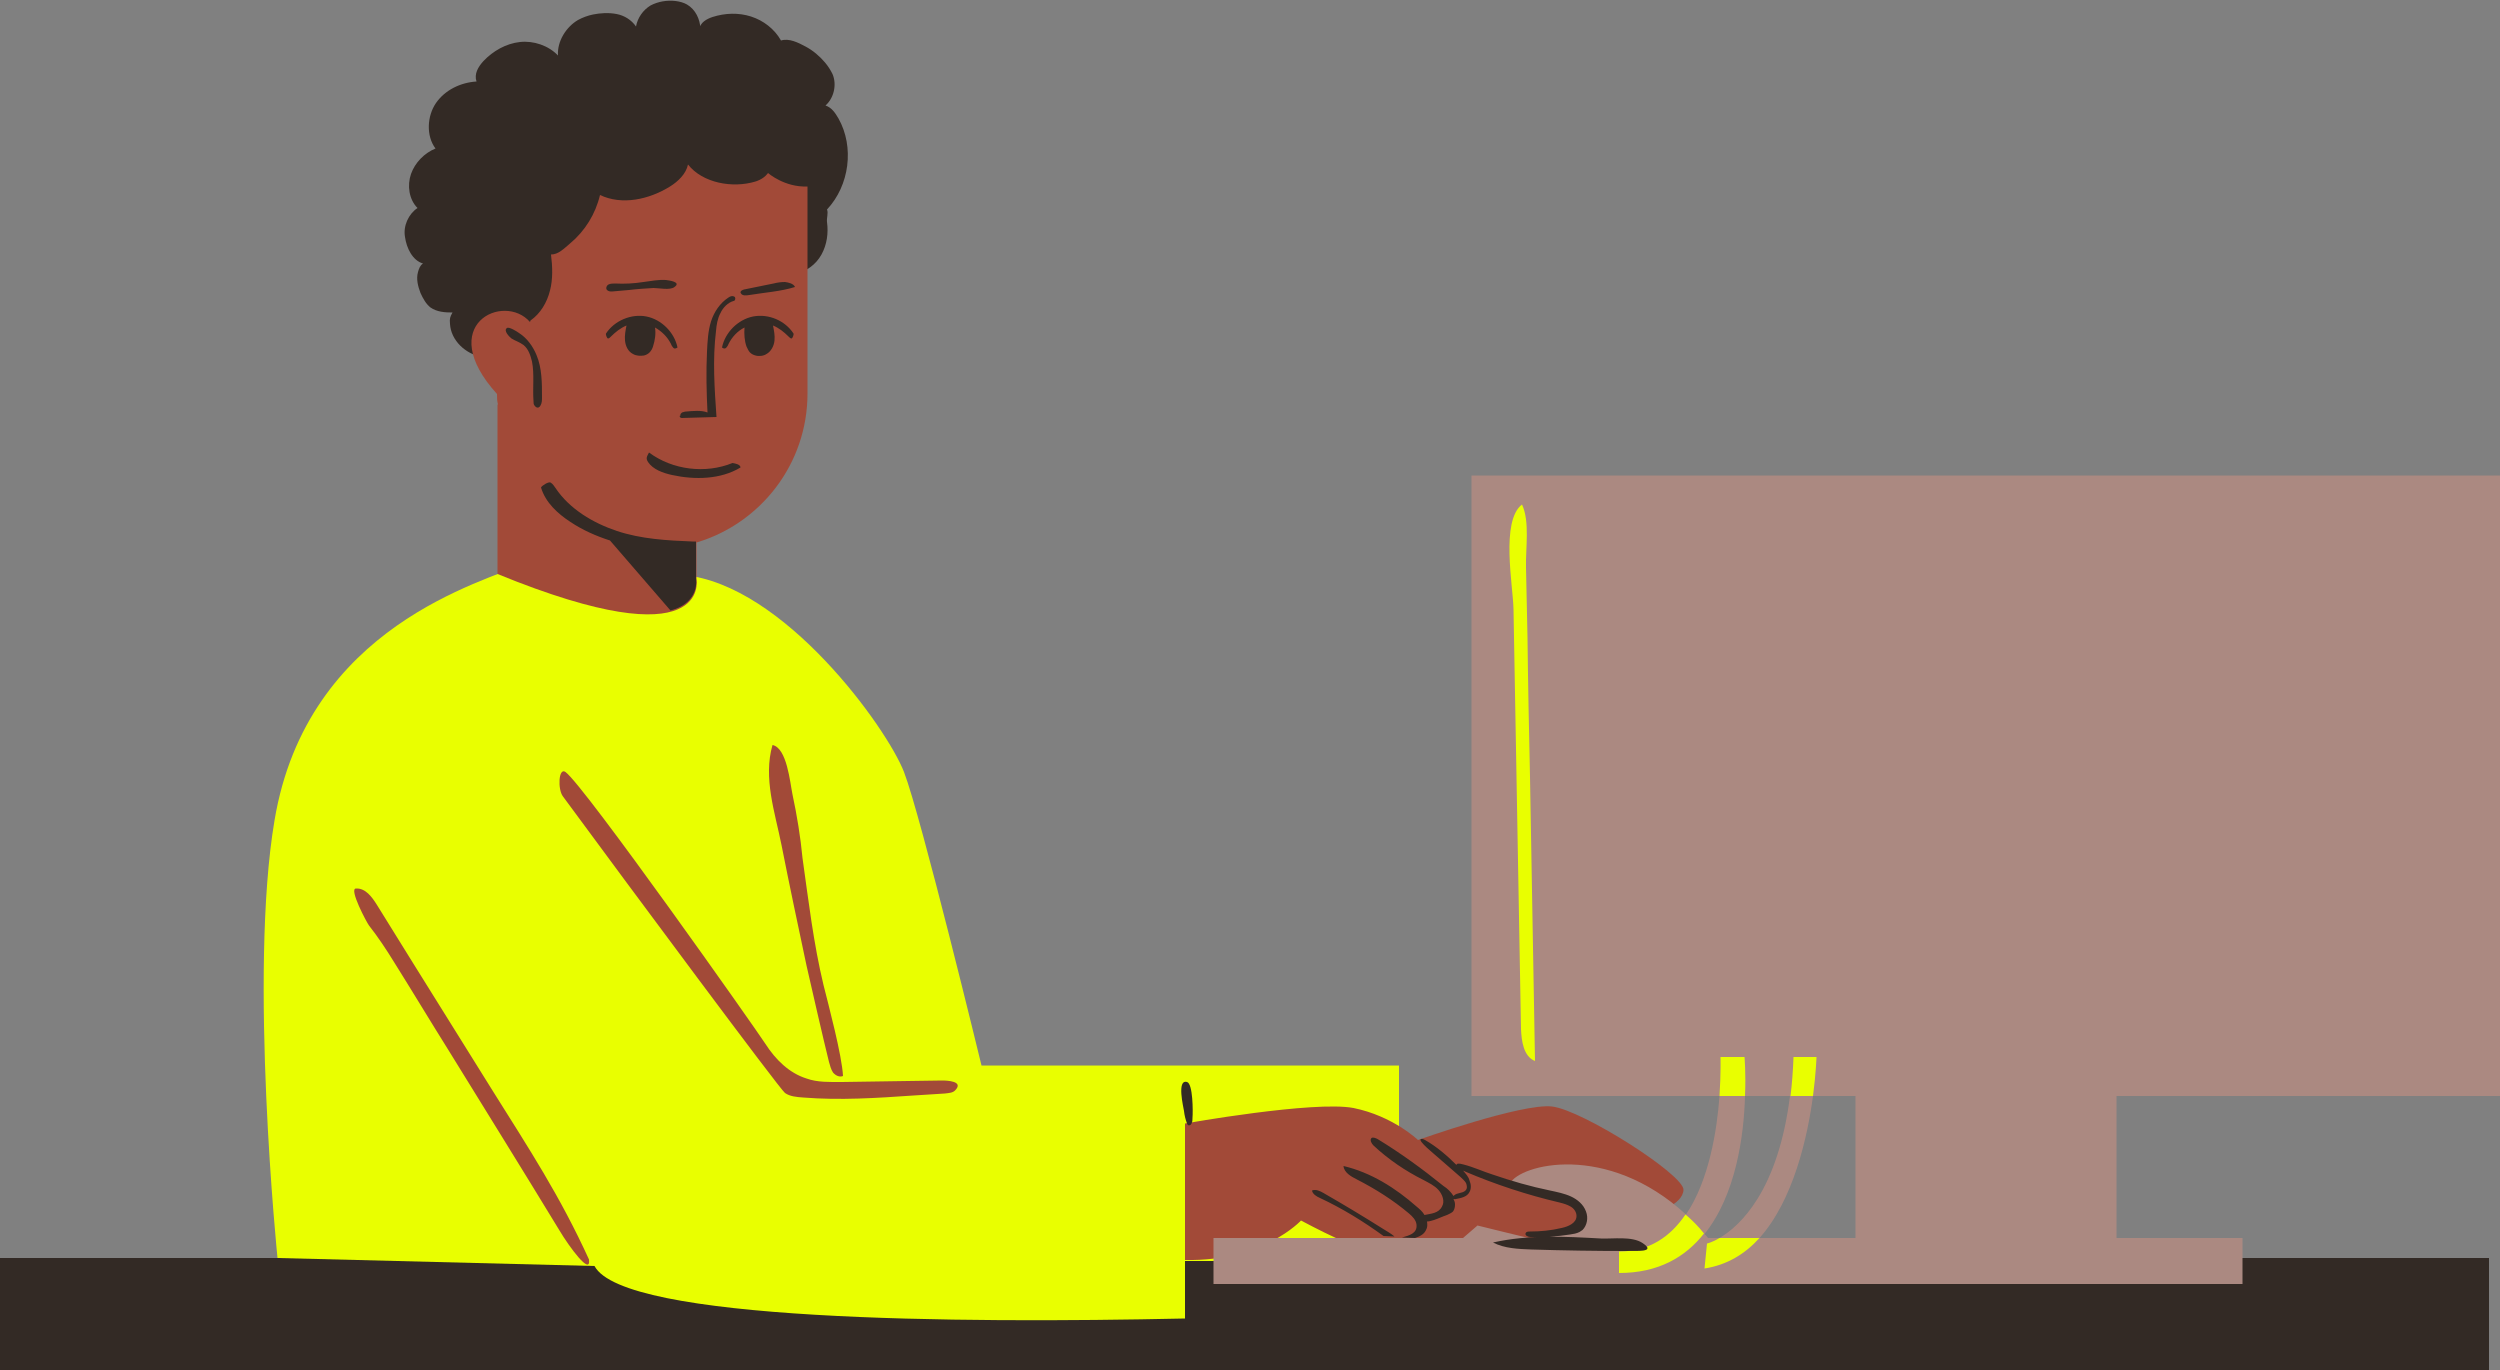<?xml version="1.0" encoding="UTF-8" standalone="no"?><svg xmlns="http://www.w3.org/2000/svg" xmlns:xlink="http://www.w3.org/1999/xlink" fill="#000000" height="274.1" preserveAspectRatio="xMidYMid meet" version="1" viewBox="0.0 -0.2 500.0 274.1" width="500" zoomAndPan="magnify"><rect x="0.0" y="-0.2" width="500.0" height="274.1" fill="#808080" stroke="none"/><g id="change1_1"><path d="M497.8,273.9H0v-22.5h497.8V273.9z M159,54.5c2.2-0.3,4.2-1.8,5.3-3.8c1.1-2,1.4-4.3,1.1-6.5 c-0.1-0.8,0.3-1.8,0-2.5c4.5-4.8,5.5-12.5,2.3-18.2c-0.7-1.2-1.4-2.2-2.6-2.6c1.7-1.5,2.3-4.2,1.4-6.3c-0.4-0.8-0.9-1.6-1.5-2.3 c-1.1-1.3-2.4-2.4-3.9-3.2c-1.5-0.8-3.3-1.7-4.9-1.2c-1.3-2.3-3.5-4-6-4.8c-2.5-0.8-5.2-0.7-7.7,0.1c-1.2,0.4-2.4,1.1-2.6,2.3 c0,0.2,0,0.2,0.2,0.1c-0.1-2-1-3.9-2.7-4.9c-0.7-0.4-1.5-0.6-2.3-0.7c-1.7-0.2-3.5,0.1-5,0.9c-1.5,0.9-2.6,2.5-2.9,4.2 c-0.9-1.3-2.3-2.2-3.9-2.5s-3.2-0.2-4.7,0.1c-1,0.2-2.1,0.6-3,1.1c-2.4,1.4-4.2,4.3-4,7.1c-1.9-2-4.9-3-7.6-2.7 c-2.8,0.3-5.4,1.8-7.3,3.8c-1.1,1.2-1.9,2.6-1.4,4.1c-3.2,0.2-6.3,1.7-8.1,4.3s-2,6.6-0.1,9.1c-2.2,0.9-4.1,2.8-4.9,5.1 c-0.8,2.3-0.4,5.1,1.3,6.8c-1.8,1.2-2.9,3.6-2.5,5.8c0.3,2.2,1.5,4.7,3.6,5.3c-0.6,0.4-0.8,1-1,1.7c-0.4,1.4,0,2.9,0.5,4.2 c0.5,1.1,1.1,2.2,2,2.9c1.3,0.9,2.9,1,4.4,1c-0.5,0.9-0.6,1.2-0.5,2.3c0.2,3.3,3.1,6,6.4,6.6s6.6-0.5,9.2-2.5" fill="#332a25"/></g><g id="change2_1"><path d="M237,263.5c-45.7,1-112.3,0.5-118.1-10.5l-63.4-1.6c0,0-5.8-56.8-0.6-87.5c6.5-39,42-47.7,49.9-51.4 c0,0,11.8,0.4,31.9,2.3c20.1,1.9,40.7,30.6,44.1,39.4c3.4,8.8,15.5,58.7,15.5,58.7h83.5V252H237V263.5z" fill="#e9ff00"/></g><g id="change3_1"><path d="M237,224.5c0,0,25.8-4.6,33.7-3.1c7.9,1.6,12.9,6.4,12.9,6.4s20.8-7.4,26.8-6.7c6.1,0.7,26.5,13.7,26.3,16.7 c-0.2,3-5.5,4.4-5.5,4.4s1.8,3.4-4.9,3.5c0,0-1.3,4.7-6.7,3.7c0,0-1.4,1.3-6.2,0c-4.7-1.3-11.9-2.8-11.9-2.8s-4,4.9-12.6,4.9 c-8.6,0-18.2-2.4-21.5-4c-3.3-1.5-7.2-3.6-7.2-3.6s-7.5,8.2-23.2,7.9L237,224.5z" fill="#a24a38"/></g><g id="change4_1"><path d="M500,219V94.9H294.3V219h49.6c-0.5,6.9-2.1,16.9-6.7,23.7c-15.9-14.6-33.3-10-35.2-6.2 c9.8,1.4,14.8,4.5,14.2,6.9c-0.4,1.7-5.1,3.3-7.8,4h-2.6c-0.2,0-10.3-2.5-10.3-2.5l-2.9,2.5h-49.9v9.2h205.8v-9.2h-25.2V219H500z M358,219c-2.4,19-10,26-14.1,28.4h-2.3c-0.2-0.3-0.5-0.6-0.7-0.8c6.3-7.8,7.9-19.8,8.1-27.6H358z M371.1,247.4h-19.2 c6.8-7.6,9.6-20.2,10.7-28.4h8.5V247.4z" fill="#ab8981"/></g><g id="change2_2"><path d="M306,155.2c0.3,18.9,0.7,37.9,1,56.8c-2.3-0.9-2.7-4-2.8-6.4c-0.3-18.7-0.7-37.3-1-56 c-0.2-9.3-0.3-18.7-0.5-28c-0.1-4.7-2.6-17.6,1.7-20.9c1.6,3.4,0.7,8.8,0.8,12.6c0.1,4.7,0.2,9.3,0.3,14 C305.6,136.6,305.8,145.9,306,155.2z M349,219c0.2-4.6-0.1-7.8-0.1-7.8h-4.8c0,0,0.1,3.2-0.2,7.8H349z M337.1,242.7 c-3,4.4-7.2,7.4-13.3,7.4v4.3c7.9,0,13.3-3.2,17-7.9C339.7,245.1,338.4,243.8,337.1,242.7z M341.4,248.5l-0.5,5 c4.5-0.7,8.1-2.9,11-6.1h-8C342.4,248.3,341.4,248.5,341.4,248.5z M358.7,211.2c-0.1,2.8-0.3,5.4-0.6,7.8h4.5 c0.6-4.6,0.7-7.8,0.7-7.8H358.7z" fill="#e9ff00"/></g><g id="change3_2"><path d="M99.4,78.6c-12.6-13.9,1.4-20.4,6.6-14.4c0-0.1,0.1-0.2,0.1-0.3c2-1.4,3.3-3.6,3.9-6 c0.6-2.3,0.5-4.8,0.2-7.2c1.5,0,2.6-1.2,3.8-2.2c3-2.5,5.1-5.9,6-9.7c4.4,2.1,9.8,0.9,14-1.7c1.6-1,3.2-2.5,3.6-4.4 c2.9,3.7,8.9,4.8,13.5,3.4c0.1,0,0.2-0.1,0.3-0.1c1.6-0.6,2.2-1.6,2.2-1.6s3.3,2.9,7.9,2.7v21.9v1.7v17.8c0,14.1-9.4,26-22.2,29.8 v7.4c0,0,3,16.4-39.8-1.1V80.7h0.1C99.4,80,99.4,79.3,99.4,78.6z M98.5,217.9c-5.3-8.5-10.6-17-15.9-25.5c-2.4-3.9-4.8-7.7-7.2-11.6 c-1-1.6-2.3-3.4-4.2-3.3c-1.5,0,2.2,6.9,2.6,7.4c1.8,2.3,3.4,4.7,5,7.3c3.7,5.9,7.3,11.9,11,17.8c7.4,12,14.8,23.9,22.1,35.9 c1.9,3.2,6.3,9.2,5.9,5.8C112,239,105.9,229.7,98.5,217.9z M188.4,215.9c-2.3,0-4.6,0.1-6.8,0.1c-4.4,0.1-8.8,0.1-13.2,0.2 c-2.4,0-4.9,0.1-7.1-0.7c-3.5-1.1-6.2-3.8-8.2-6.9c-2-3.1-36.2-51.6-40-54.4c-1.4-1-1.6,3.5-0.5,4.9c13.9,18.9,43.4,58.6,44.4,59.3 c1,0.7,2.3,0.8,3.6,0.9c7.4,0.6,14.8,0.1,22.1-0.4c2.1-0.1,4.2-0.3,6.3-0.4c0.7-0.1,1.5-0.1,2-0.6 C192.9,216,189.3,215.9,188.4,215.9z M158.5,158.7c-0.5-2.4-1.1-9.3-4-9.9c-1.9,6.6,0.5,13.5,1.8,20c1.6,8.1,3.3,16.1,5,24.1 c1,4.4,3.4,14.9,4.5,19.3c0.2,0.7,0.4,1.5,0.8,2.1c0.5,0.6,1.3,1,2,0.7c-0.2-4.1-2.9-14.2-3.9-18.2c-2-8.3-3-16.9-4.2-25.4 C160.1,167.2,159.4,162.9,158.5,158.7z" fill="#a24a38"/></g><g id="change1_2"><path d="M148.1,93.3c-4,2.4-9.1,2.5-13.7,1.5c-1.8-0.4-3.8-1.1-4.8-2.6c-0.5-0.8-0.2-1.1,0.2-1.9 c4.7,3.5,11.3,4.3,16.7,2.1C147.1,92.5,148.1,92.7,148.1,93.3z M121.6,67.5c0.2,0,0.4-0.2,0.6-0.4c0.9-0.9,1.9-1.7,3.1-2.2 c-0.2,1-0.4,2-0.3,3c0.1,1.1,0.6,2.2,1.6,2.7c0.7,0.4,1.5,0.4,2.2,0.3c0.4-0.1,0.8-0.3,1.1-0.6c0.3-0.3,0.6-0.8,0.7-1.2 c0.4-1.2,0.6-2.6,0.4-3.8c1.4,0.8,2.5,1.9,3.2,3.3c0.1,0.3,0.3,0.6,0.5,0.8c0.2,0.2,0.5,0.1,0.8-0.1c-0.6-3-3.2-5.6-6.2-6.2 c-3-0.6-6.4,0.8-8.1,3.4C121.1,66.7,121.4,67.5,121.6,67.5z M150.6,63.1c-3,0.6-5.6,3.2-6.2,6.2c0.3,0.2,0.5,0.3,0.8,0.1 c0.2-0.2,0.4-0.5,0.5-0.8c0.7-1.4,1.8-2.6,3.2-3.3c-0.1,1.3,0,2.7,0.4,3.8c0.2,0.4,0.4,0.9,0.7,1.2c0.3,0.3,0.7,0.5,1.1,0.6 c0.7,0.2,1.6,0.1,2.2-0.3c0.9-0.5,1.5-1.6,1.6-2.7c0.1-1-0.1-2-0.3-3c1.2,0.5,2.2,1.3,3.1,2.2c0.2,0.2,0.4,0.4,0.6,0.4 c0.2,0,0.5-0.8,0.4-1C157,63.9,153.7,62.5,150.6,63.1z M136.4,83.4c2.3-0.1,4.6-0.1,6.9-0.2c-0.4-5.7-0.8-11.5-0.1-17.2 c0.1-1.2,0.3-2.5,0.9-3.6c0.5-1.1,1.5-2.1,2.6-2.4c0.4,0,0.5-0.8,0.1-0.9c-0.4-0.2-0.8,0-1.1,0.2c-1.7,1.1-2.9,2.9-3.5,4.8 c-0.6,1.9-0.7,4-0.8,6c-0.2,4.1-0.1,8.2,0.1,12.2c-1.2-0.5-3-0.3-4.2-0.2c-0.3,0-0.6,0.1-0.9,0.2c-0.2,0.2-0.4,0.3-0.3,0.6 c-0.2,0-0.2,0.2-0.1,0.3C136.1,83.4,136.3,83.4,136.4,83.4z M122.4,58.1c1.1-0.1,2.3-0.2,3.4-0.3c1.6-0.2,3.3-0.3,4.9-0.4 c1.1,0,3.3,0.5,4.2-0.2c1.4-1-1-1.3-1.7-1.4c-1.5-0.1-3,0.2-4.5,0.4c-1.9,0.3-3.8,0.4-5.7,0.3c-0.4,0-0.9,0-1.3,0.2 c-0.4,0.2-0.6,0.8-0.3,1.1C121.7,58.1,122.1,58.1,122.4,58.1z M157,56.2c-0.8,0-1.5,0.1-2.3,0.3c-2,0.4-3.9,0.8-5.9,1.2 c-0.3,0.1-0.6,0.2-0.7,0.5c0,0.1,0,0.2,0.1,0.3c0.3,0.5,1.1,0.4,1.7,0.3c3-0.5,6.2-0.7,9.1-1.6C158.7,56.5,157.7,56.3,157,56.2z M107.3,70.8c-0.7-1.7-1.9-3.4-3.5-4.4c-0.4-0.3-2-1.3-2.4-1c-0.8,0.5,0.5,1.8,0.9,2.1c0.8,0.5,1.6,0.7,2.4,1.3 c1,0.8,1.4,2.1,1.7,3.3c0.5,2.6,0.1,5.3,0.3,7.9c0,0.3,0,0.7,0.2,0.9c0.2,0.3,0.5,0.5,0.8,0.4c0.2-0.1,0.3-0.2,0.4-0.4 c0.3-0.5,0.3-1.1,0.3-1.6C108.4,76.4,108.4,73.4,107.3,70.8z M139.2,108.1l-0.7,0c0,0,0,0,0,0c-5.1-0.2-10.3-0.5-15.1-2.1 s-9.5-4.4-12.3-8.6c-0.3-0.4-0.5-0.8-1-1.1c-0.4-0.2-1.7,0.6-1.9,1c0.9,3,3.3,5.2,5.9,6.9c2.4,1.6,5.1,2.8,7.9,3.7l0,0l12.1,14 c6-1.6,5.1-6.4,5.1-6.4V108.1z M237.4,216.2c-2.1-0.6-0.7,5.1-0.6,5.8c0.1,0.9,0.3,1.7,0.6,2.5c0,0.1,0.1,0.2,0.2,0.3 c0.2,0.2,0.6,0,0.7-0.3c0.2-0.3,0.2-0.8,0.2-1.2C238.6,222.2,238.6,216.5,237.4,216.2z M264.7,238.4c-0.7-0.4-1.5-0.8-2.3-0.5 c0.1,0.7,0.9,1.2,1.6,1.5c4.5,2.1,8.7,4.7,12.7,7.6l2.2,0.1c-0.7-0.6-1.6-1.1-2.4-1.6C272.7,243.1,268.7,240.7,264.7,238.4z M292.6,233.9C292.6,233.9,292.5,233.9,292.6,233.9c0.1,0.1,0.3,0.1,0.4,0.2c6.1,2.6,12.5,4.7,18.9,6.2c0.8,0.2,1.5,0.4,2.2,0.8 c0.7,0.4,1.2,1.1,1.2,1.9c0,1.4-1.6,2.1-3,2.4c-2.1,0.5-4.2,0.7-6.3,0.7c-0.3,0-0.8,0-0.9,0.4c-0.1,0.4,0.5,0.7,1,0.7 c2.6,0.1,5.3-0.1,7.9-0.5c0.7-0.1,1.3-0.2,1.9-0.5l0.6-0.4c0.9-0.9,1.2-2.4,0.7-3.7c-0.5-1.4-1.7-2.4-3-3c-1.3-0.6-2.8-0.9-4.2-1.2 c-3.9-0.8-7.7-1.9-11.5-3.2c-1.9-0.6-3.8-1.5-5.8-2c-1-0.3-1.4-0.2-1.4,0.1c-1.9-1.9-4-3.7-6.3-5c-0.2-0.1-0.5-0.3-0.8-0.2 c-0.8,0.3,2.9,3.2,3.3,3.6c1.5,1.3,3.1,2.7,4.6,4c0.4,0.4,0.8,0.7,1.1,1.2c0.2,0.5,0.3,1.1-0.1,1.5c-0.6,0.6-1.7,0.4-2.3,1 c0,0-0.1,0.1-0.1,0.1c-0.5-0.8-1.2-1.5-2-2c-4.2-3.4-8.6-6.6-13.2-9.4c-0.4-0.2-0.9-0.4-1.2-0.2c-0.4,0.4,0,1.1,0.4,1.5 c3,2.8,6.4,5.1,10,6.9c1.1,0.6,2.2,1.1,3,2c0.8,0.9,1.3,2.3,0.7,3.3c-0.7,1.4-2.2,1.4-3.5,1.7c-0.4-0.7-1-1.2-1.6-1.7 c-4.2-3.7-9.1-6.8-14.6-8.1c0.1,1.3,1.5,2.1,2.7,2.7c3.7,1.9,7.2,4.1,10.4,6.8c0.7,0.6,1.4,1.3,1.5,2.2c0.2,1.8-1.5,2.2-2.9,2.6 l2.6,0.1c0.9-0.3,1.8-0.7,2.2-1.6c0.3-0.5,0.3-1.1,0.2-1.7c0.5,0,1-0.2,1.4-0.3c0.9-0.3,1.7-0.7,2.6-1c0.4-0.2,0.9-0.4,1.2-0.7 c0.3-0.4,0.4-0.9,0.4-1.4c0-0.4-0.1-0.7-0.3-1.1c0.2,0,0.3,0.1,0.5,0c1-0.2,2.2-0.4,2.7-1.4c0.4-0.7,0.3-1.6,0-2.3 C293.7,235.1,293.1,234.5,292.6,233.9z M328.5,248.4c-2.1-1.4-5.9-0.8-8.3-0.9c-7.2-0.4-14.5-0.8-21.6,0.8c2.3,1.2,5.1,1.3,7.7,1.4 c6.4,0.2,12.8,0.3,19.1,0.3C326.9,249.9,331.5,250.4,328.5,248.4z" fill="#332a25"/></g></svg>